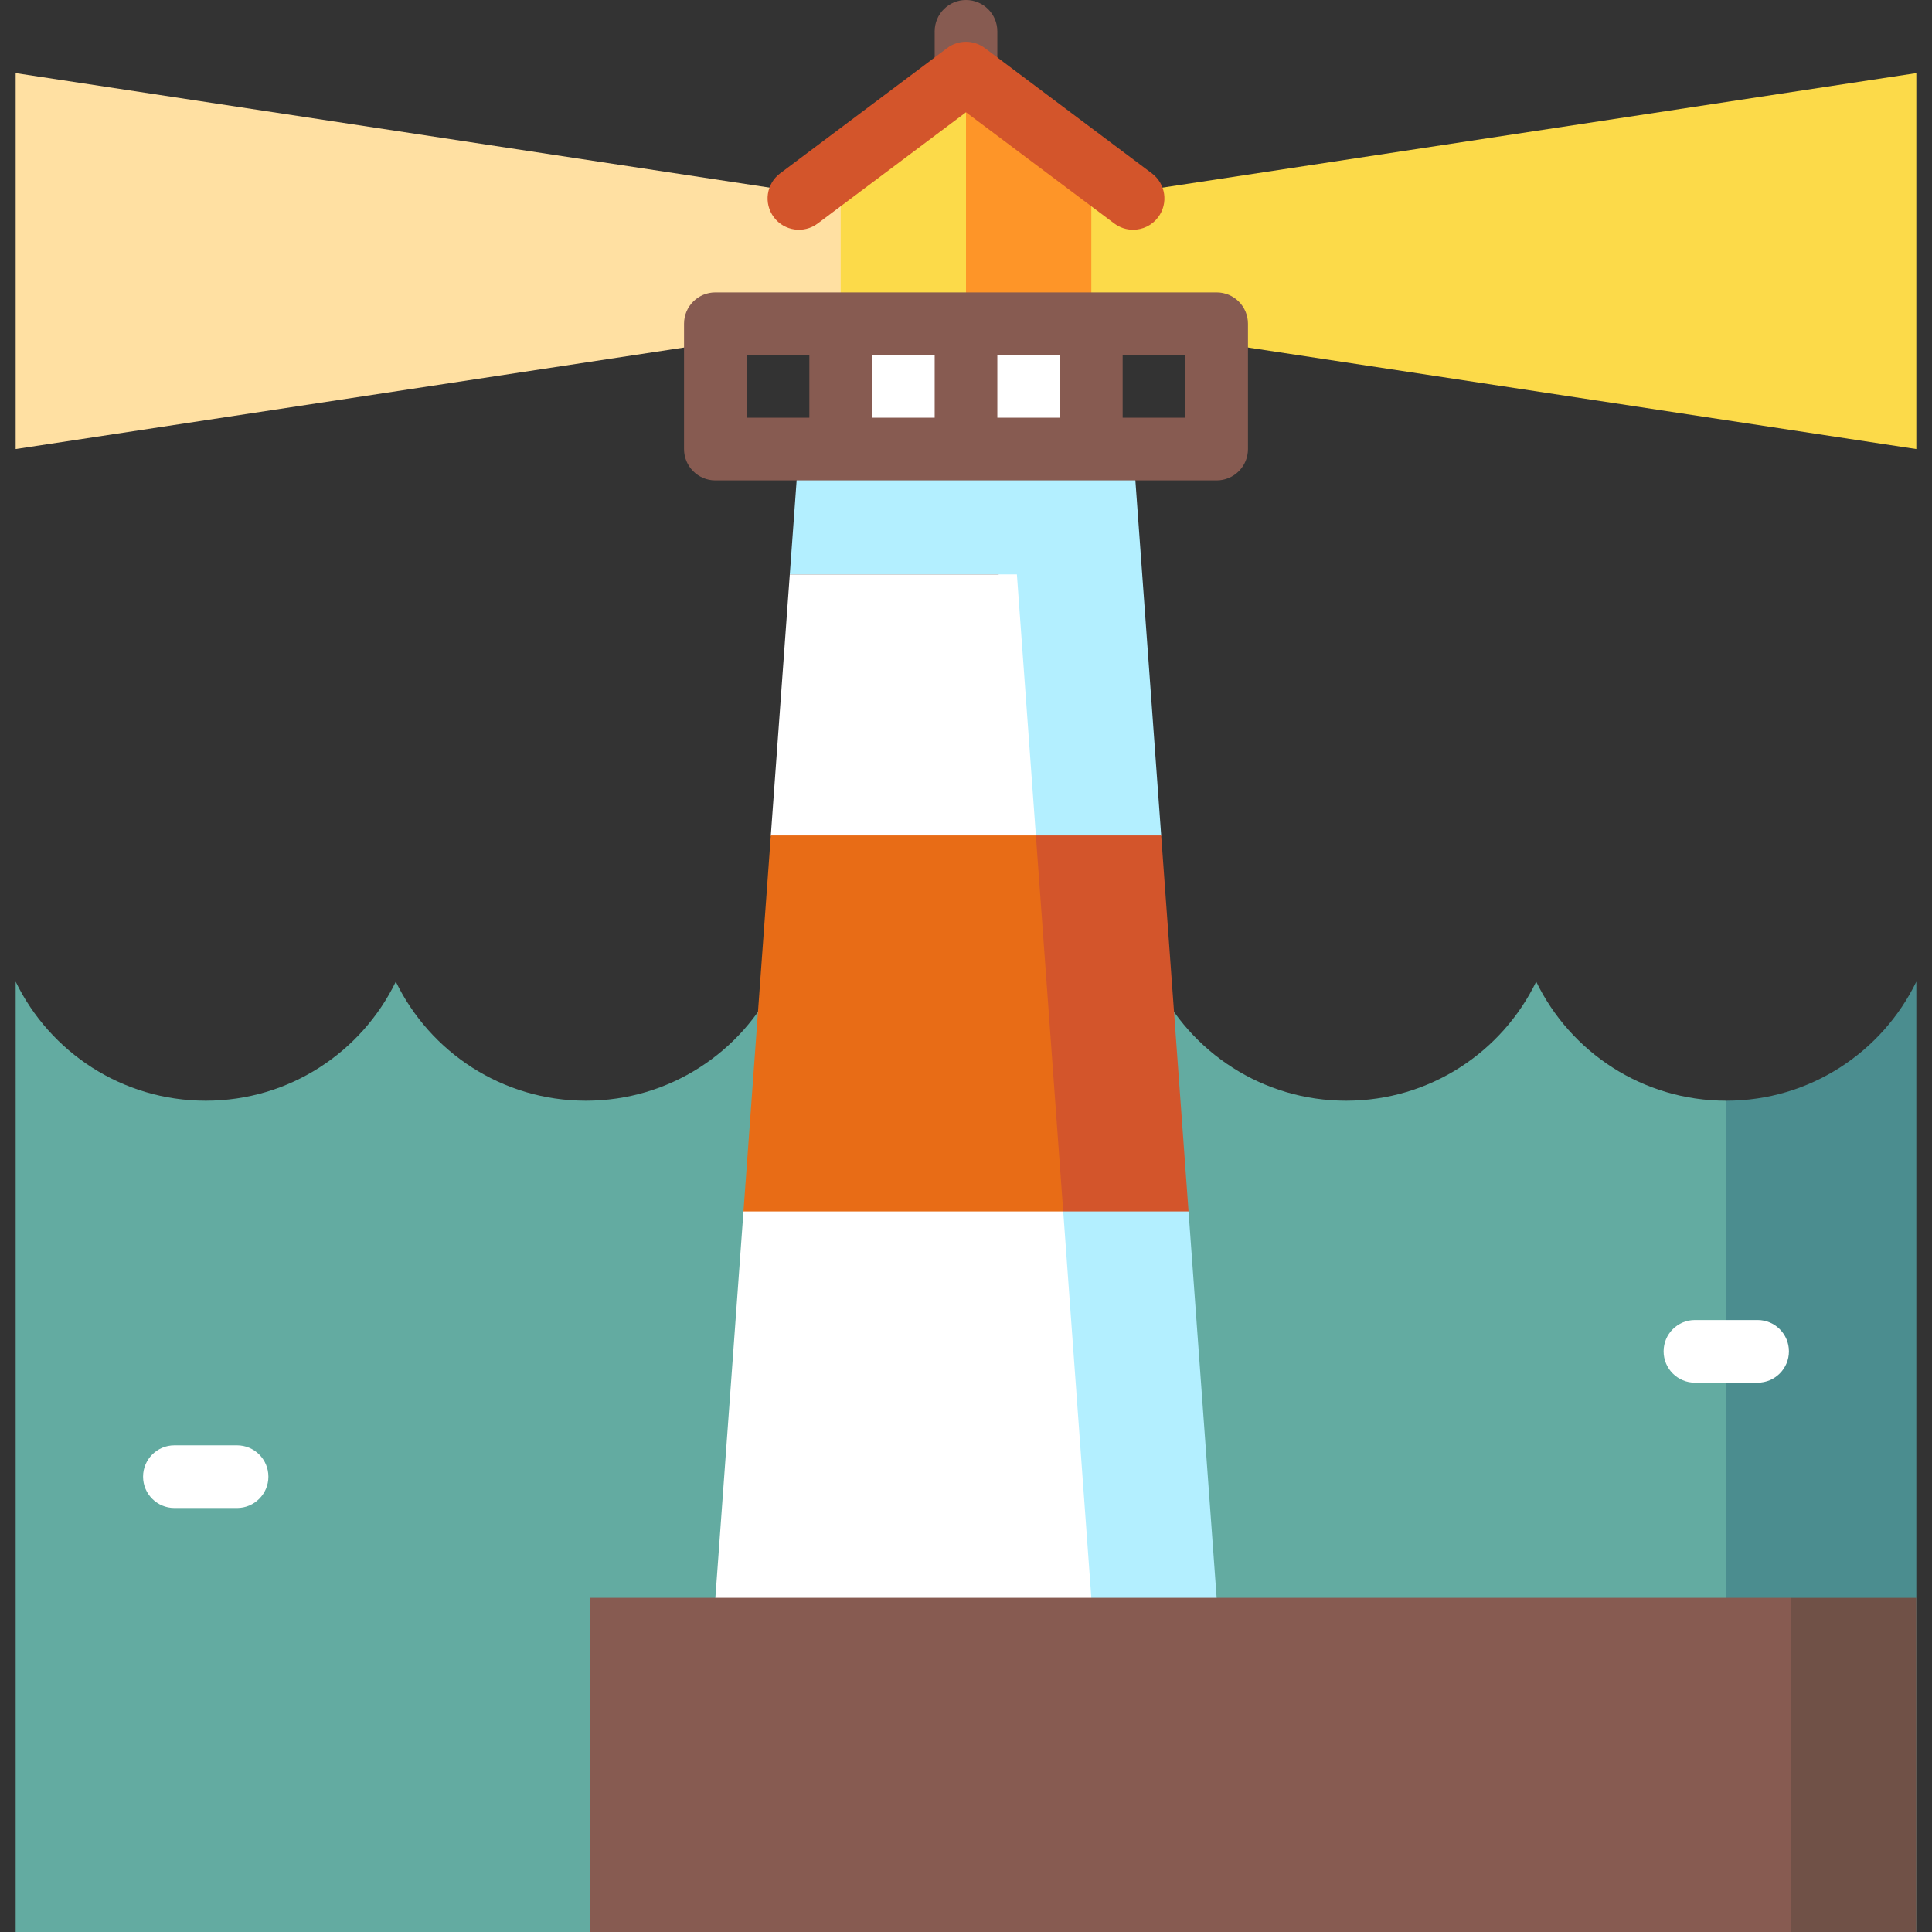 <?xml version="1.0" encoding="iso-8859-1"?>
<!-- Uploaded to: SVG Repo, www.svgrepo.com, Generator: SVG Repo Mixer Tools -->
<svg version="1.1" id="Layer_1" xmlns="http://www.w3.org/2000/svg" xmlns:xlink="http://www.w3.org/1999/xlink" 
	 viewBox="0 0 512 512" xml:space="preserve">
<rect x="0" y="0" width="512" height="512" fill="#333333" stroke="none"/>
<path style="fill:#875B51;" d="M256,0c-4.585,0-8.303,3.716-8.303,8.303v11.07h16.605V8.303C264.303,3.716,260.586,0,256,0z"/>
<polygon style="fill:#FFE0A2;" points="222.789,52.584 4.151,19.373 4.151,119.005 222.789,85.795 256,85.795 256,52.584 "/>
<polygon style="fill:#FCDA49;" points="289.211,52.584 256,52.584 256,85.795 289.211,85.795 507.849,119.005 507.849,19.373 "/>
<polygon style="fill:#FFFFFF;" points="222.789,85.795 222.789,119.005 289.211,119.005 289.211,85.795 256,63.654 "/>
<polygon style="fill:#FE9528;" points="289.211,44.281 256,19.373 244.93,52.584 256,85.795 289.211,85.795 "/>
<polygon style="fill:#FCDA49;" points="222.789,44.281 222.789,85.795 256,85.795 256,19.373 "/>
<path style="fill:#4B8D8F;" d="M507.849,260.151c-9.07,18.676-28.215,31.55-50.37,31.55l-33.211,110.149L457.479,512h50.37V260.151z
	"/>
<path style="fill:#63ABA1;" d="M407.109,260.151c-9.069,18.674-28.215,31.55-50.37,31.55s-41.301-12.876-50.37-31.55
	c-9.069,18.674-28.215,31.55-50.37,31.55s-41.301-12.876-50.37-31.55c-9.069,18.674-28.215,31.55-50.37,31.55
	s-41.301-12.876-50.37-31.55c-9.069,18.674-28.215,31.55-50.37,31.55s-41.3-12.875-50.37-31.55V512h453.328V291.702
	C435.324,291.702,416.178,278.826,407.109,260.151z"/>
<g>
	<path style="fill:#FFFFFF;" d="M465.782,366.426h-16.605c-4.586,0-8.303-3.716-8.303-8.303c0-4.586,3.716-8.303,8.303-8.303h16.605
		c4.586,0,8.303,3.716,8.303,8.303C474.084,362.71,470.368,366.426,465.782,366.426z"/>
	<path style="fill:#FFFFFF;" d="M62.824,399.637H46.218c-4.585,0-8.303-3.716-8.303-8.303c0-4.586,3.717-8.303,8.303-8.303h16.605
		c4.585,0,8.303,3.716,8.303,8.303C71.126,395.92,67.409,399.637,62.824,399.637z"/>
</g>
<polygon style="fill:#B3EFFF;" points="314.975,321.038 283.676,271.222 307.728,221.405 300.281,119.005 211.719,119.005 
	209.303,152.216 264.655,152.216 256,271.222 290.822,445.578 324.032,445.578 "/>
<polygon style="fill:#FFFFFF;" points="209.303,152.216 204.272,221.405 228.324,271.222 197.025,321.038 187.968,445.578 
	290.822,445.578 269.486,152.216 "/>
<polygon style="fill:#D3552B;" points="307.728,221.405 274.517,221.405 256,271.222 281.764,321.038 314.975,321.038 "/>
<polygon style="fill:#E86C16;" points="204.272,221.405 197.025,321.038 281.764,321.038 274.517,221.405 "/>
<polygon style="fill:#705147;" points="474.638,423.438 452.497,467.719 474.638,512 507.849,512 507.849,423.438 "/>
<rect x="156.368" y="423.438" style="fill:#875B51;" width="318.27" height="88.562"/>
<path style="fill:#D3552B;" d="M300.274,60.886c-1.733,0-3.482-0.54-4.975-1.661L256,29.751l-39.299,29.475
	c-3.669,2.752-8.873,2.008-11.624-1.661c-2.751-3.668-2.008-8.873,1.661-11.624l44.281-33.211c2.952-2.213,7.012-2.213,9.963,0
	l44.281,33.211c3.668,2.751,4.411,7.956,1.661,11.624C305.292,59.741,302.798,60.886,300.274,60.886z"/>
<path style="fill:#875B51;" d="M322.422,77.492H189.578c-4.585,0-8.303,3.716-8.303,8.303v33.211c0,4.586,3.717,8.303,8.303,8.303
	h132.843c4.586,0,8.303-3.716,8.303-8.303V85.795C330.724,81.208,327.008,77.492,322.422,77.492z M264.303,94.097h16.605v16.605
	h-16.605V94.097z M247.697,110.703h-16.605V94.097h16.605V110.703z M197.881,94.097h16.605v16.605h-16.605V94.097z M314.119,110.703
	h-16.605V94.097h16.605V110.703z"/>
</svg>